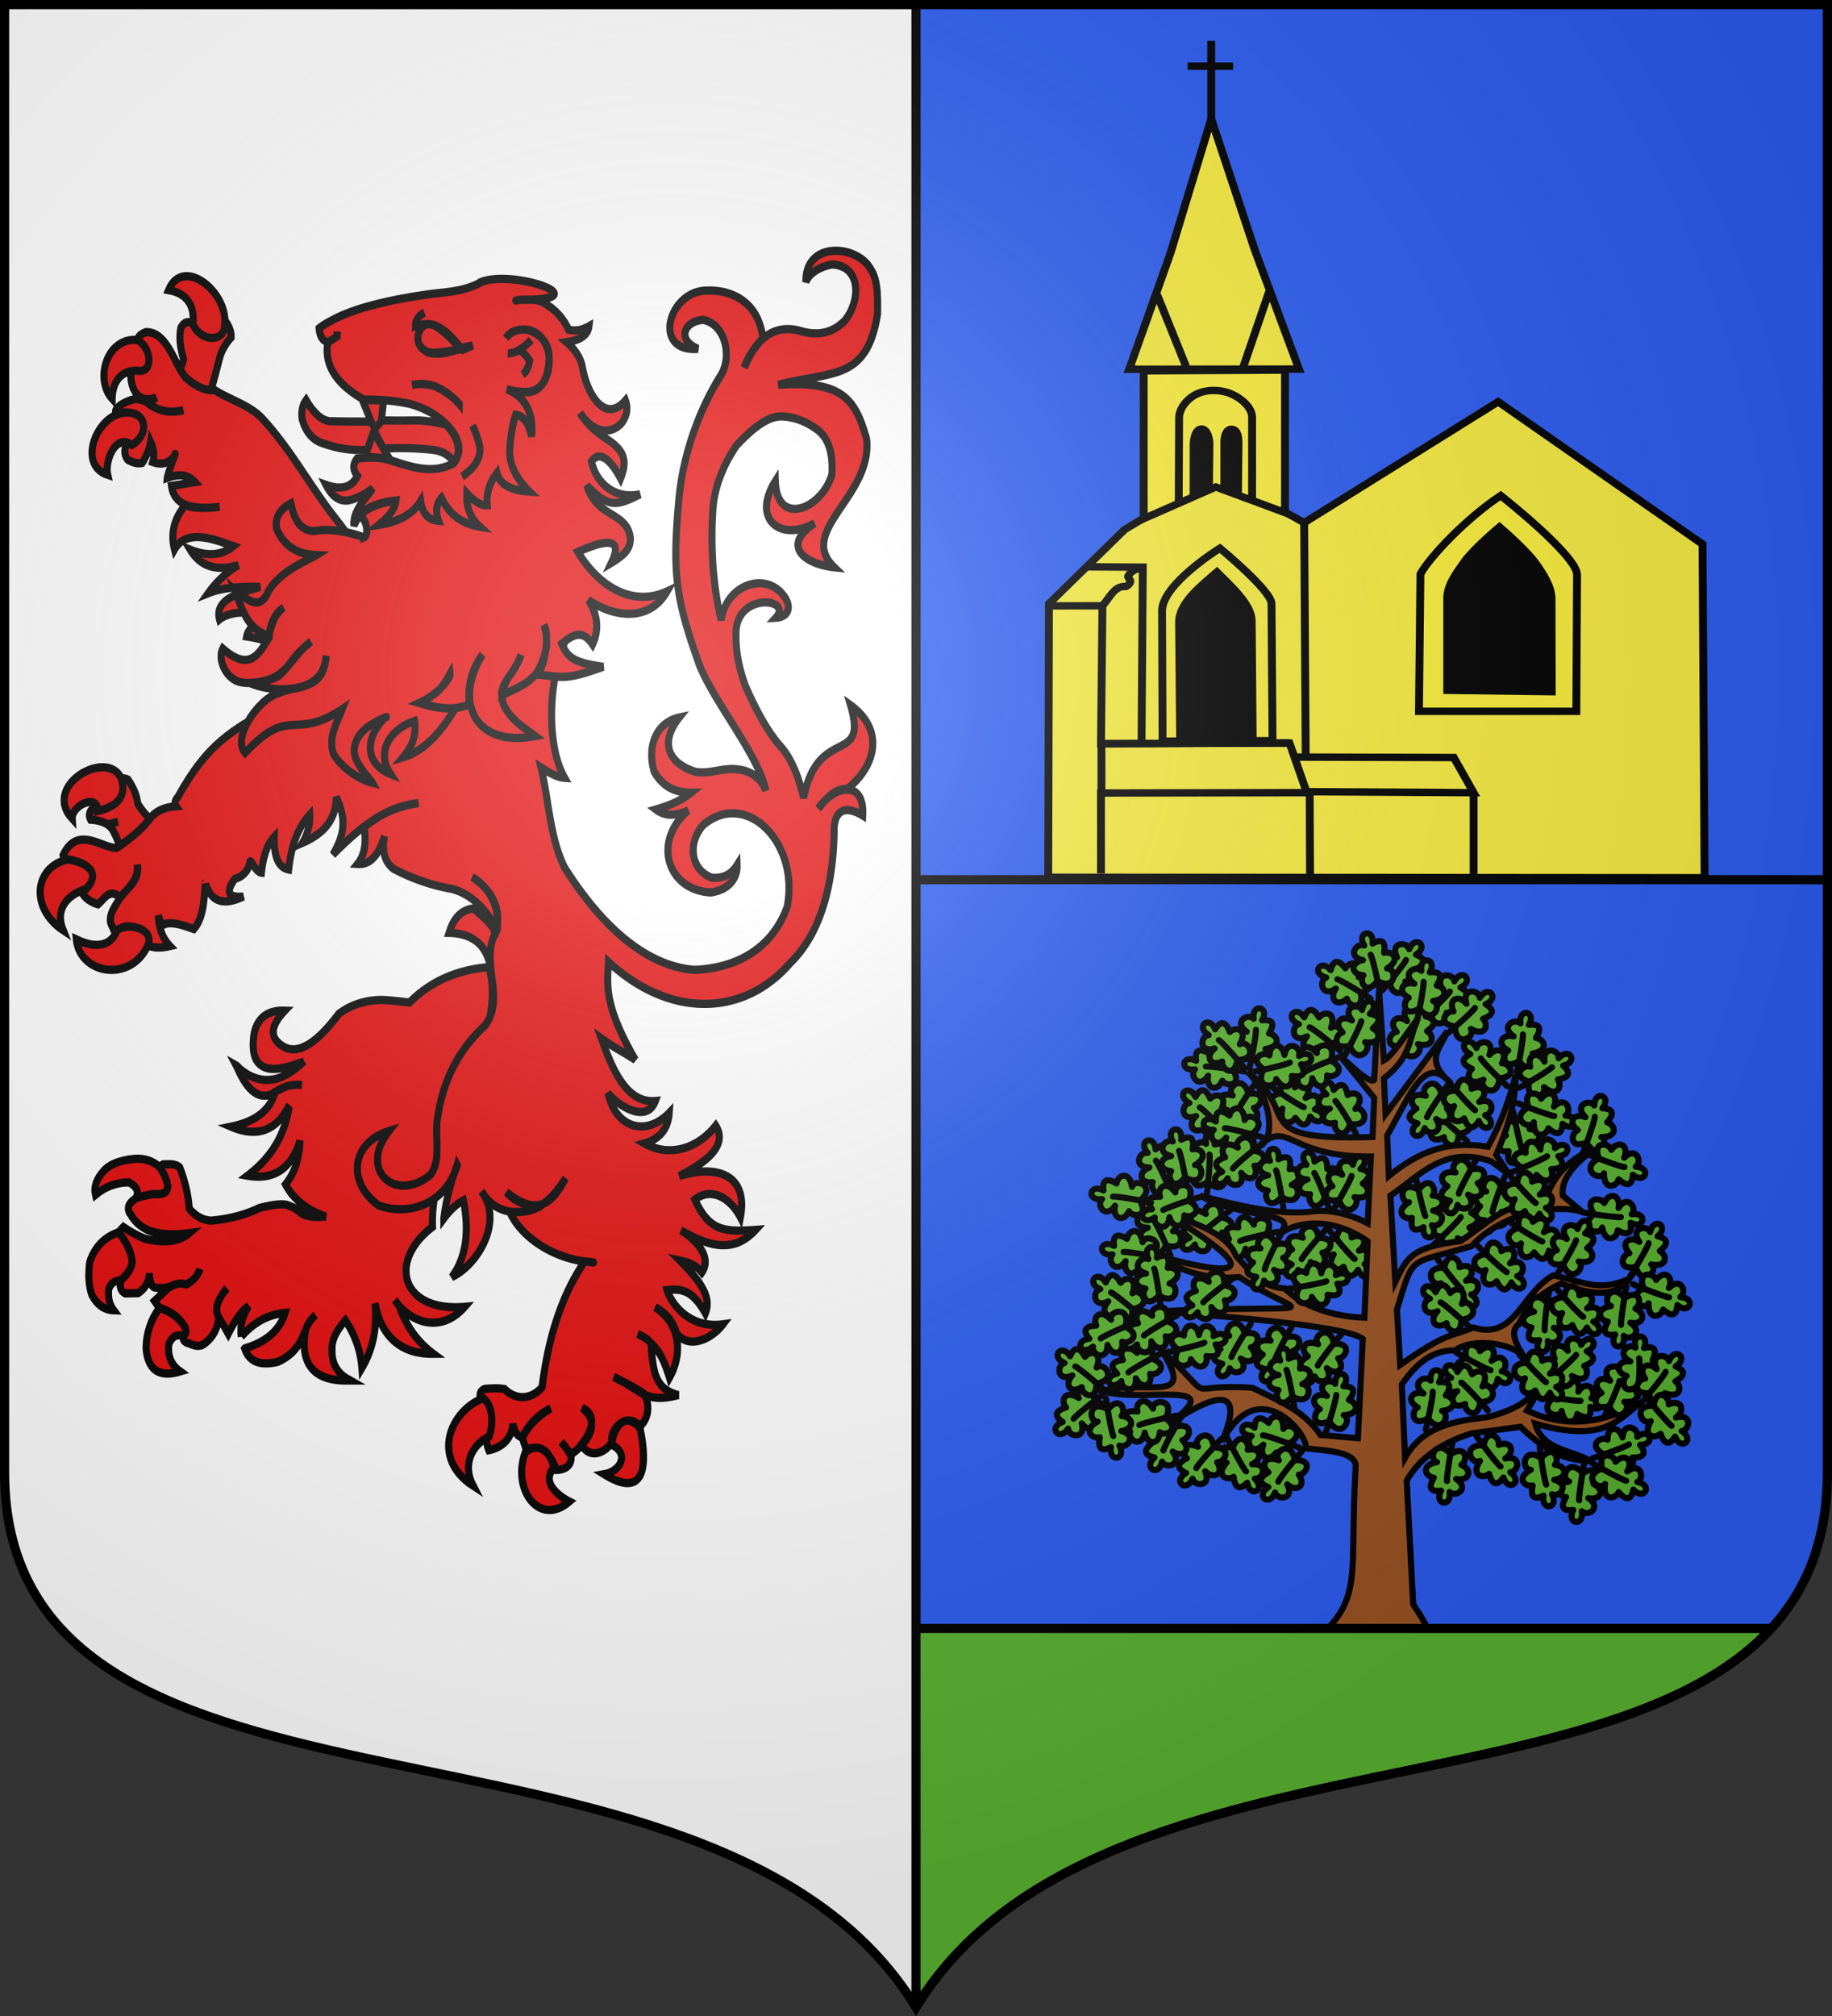 <svg xmlns="http://www.w3.org/2000/svg" xmlns:xlink="http://www.w3.org/1999/xlink" width="600" height="660" version="1"><rect width="100%" height="100%" fill="#333333" stroke="none"/><defs><path id="a" d="M0 0v1h.5L0 0z" transform="rotate(18 3.157 -.5)"/><path id="b" d="M0 0v1h.5L0 0z" transform="rotate(18 3.157 -.5)"/><path id="c" d="M0 0v1h.5L0 0z" transform="rotate(18 3.157 -.5)"/><path id="i" d="M-298.5-298.5V183c0 129.055 231.64 65.948 298.5 175.5C66.86 248.948 298.5 312.055 298.5 183v-481.5h-597z"/><g id="e"><path id="d" d="M0 0v1h.5L0 0z" transform="rotate(18 3.157 -.5)"/><use xlink:href="#d" width="810" height="540" transform="scale(-1 1)"/></g><g id="f"><use xlink:href="#e" width="810" height="540" transform="rotate(72)"/><use xlink:href="#e" width="810" height="540" transform="rotate(144)"/></g><radialGradient id="h" cx="-80" cy="-80" r="405" gradientUnits="userSpaceOnUse"><stop offset="0" stop-color="#fff" stop-opacity=".31"/><stop offset=".19" stop-color="#fff" stop-opacity=".25"/><stop offset=".6" stop-color="#6b6b6b" stop-opacity=".125"/><stop offset="1" stop-opacity=".125"/></radialGradient></defs><path fill="#2b5df2" d="M1.5 1.5V483c0 129.055 231.64 65.948 298.5 175.5 66.86-109.552 298.5-46.445 298.5-175.5V1.5z"/><g fill="#5ab532" stroke="#000" stroke-width="2.794" transform="translate(559.768 516.031) scale(.716)"><use xlink:href="#g" width="100%" height="100%" transform="rotate(-90.221 -107.634 -92.281)"/><use xlink:href="#g" width="100%" height="100%" transform="rotate(-.228 2124.07 -15230.049)"/><use xlink:href="#g" width="100%" height="100%" transform="rotate(120.377 -172.038 -130.673)"/><use xlink:href="#g" width="100%" height="100%" transform="rotate(42.664 -32.097 -244.266)"/><use xlink:href="#g" width="100%" height="100%" transform="rotate(68.109 -86.03 -168.413)"/><use xlink:href="#g" width="100%" height="100%" transform="rotate(-49.519 -251.104 -48.475)"/><use xlink:href="#g" width="100%" height="100%" transform="rotate(175.632 -171.38 -120.243)"/><use xlink:href="#g" width="100%" height="100%" transform="rotate(24.004 223.121 -355.739)"/><use xlink:href="#g" width="100%" height="100%" transform="rotate(11.15 520.652 1.343)"/><use xlink:href="#g" width="100%" height="100%" transform="rotate(-21.317 -505.528 -210.579)"/><use xlink:href="#g" width="100%" height="100%" transform="rotate(122.318 -76.068 -128.063)"/><use xlink:href="#g" width="100%" height="100%" transform="rotate(24.833 253.401 -147.548)"/><use xlink:href="#g" width="100%" height="100%" transform="rotate(-143.049 -156.64 -155.638)"/><use xlink:href="#g" width="100%" height="100%" transform="rotate(-156.37 -148.836 -146.824)"/><use xlink:href="#g" width="100%" height="100%" transform="rotate(-150.057 -161.144 -160.138)"/><use xlink:href="#g" width="100%" height="100%" transform="rotate(112.247 -67.975 -175.081)"/><use xlink:href="#g" width="100%" height="100%" transform="rotate(89.072 -78.756 -194.326)"/><use xlink:href="#g" width="100%" height="100%" transform="rotate(-178.569 -164.896 -146.143)"/><use xlink:href="#g" width="100%" height="100%" transform="rotate(-65.938 -284.432 -78.5)"/><use xlink:href="#g" width="100%" height="100%" transform="rotate(139.55 -113.422 -139.796)"/><use xlink:href="#g" width="100%" height="100%" transform="rotate(-143.67 -136.571 -104.904)"/><use xlink:href="#g" width="100%" height="100%" transform="rotate(-46.534 -115.35 -75.296)"/><path fill="#9d5324" fill-rule="evenodd" d="M-178.765 28.1c20.672-18.583 14.19-28.624 17.052-77.954.604-6.929-12.146-7.547-23.209-8.637 3.623-3.234-20.52-36.701-37.943-2.968 11.732-27.966-5.304-20.592-24.83-7.79 29.948-21.819-11.777-9.59-29.762-15.449 19.561-5.77 43.59 7.045 26.768-18.855 27.742 25.94 7.273 15.19 41.666 17.366 11.467 5.617 23.575 10.27 31.242 21.591l17.109 1.49 2.232-45.416c-7.94-6.69-80.254-11.513-93.726-12.657 81.612-3.464 67.082 4.02 37.193-15.635-22.49 2.227-36.702-9.546-33.308-8.647 52.092 13.802 24.455-5.615-1.654-21.134 6.059 2.946 28.412 7.239 33.474 20.102 6.11 6.294 10.597 14.21 22.316 14.89 8.428 8.523 22.078 12.808 36.448 13.402l1.488-34.993c-14.732-10.189-30.425-10.306-40.912-2.978 11.944-11.168-16.42-6.7-35.705-17.868 17.279 4.481 34.501 8.793 49.838 7.445 8.43-1.496 18.349.792 26.78 5.212l1.487-30.526c-38.493.407-37.57-17.777-51.372-4.422 9.983-4.63 2.672-27.842-5.161-34.293 25.02 18.647-1.103 31.652 57.277 29.781l.744-17.868-16.365-20.102c5.457 5.217 14.492 13.872 16.365 11.912l2.231-40.949 2.232 32.015c3.698-1.923 10.107-11.985 15.62-19.358-4.179 8.43-2.467 17.32-15.62 27.547l.744 16.38 28.266-37.97c-3.419 8.783-10.667 12.675 1.707 23.955-11.988-13.999-18.262 4.605-29.23 23.694l.744 18.613c13.158-10.716 26.302-16.501 45.376-13.402 6.568-12.097 10.011-22.63 12.645-32.759-.2 8.689-.933 18.044-8.926 36.482l5.95 8.934-8.182-5.956c-21.484-7.434-32.167 6.106-46.119 15.635l2.232 39.46c5.192-10.775 6.966-15.935 29.754-18.614 15.033-10.001 16.308-14.592 39.424-20.102 4.317-13.272 14.888-19.454 23.06-23.08-8.739 6.738-16.638 13.645-15.621 22.336l8.926 7.445c-11.473-3.702-36.305-.08-50.582 15.635-29.547 8.749-26.24 3.168-34.217 29.036l1.487 25.314c21.19-15.004 22.839-12.684 33.474-17.124 19.046 5.973 21.736-15.439 36.449-23.825 12.695 2.234 20.491 8.138 34.961 1.49-4.595 6.568-12.834 9.49-31.242 2.233-8.048 3.8-15.23 8.9-19.34 18.613-6.576 4.321 4.008 16.037 1.42 13.88-7.042-5.87-23.535-7.352-30.43-1.968-10.741-.072-17.75 5.843-24.548 15.635l1.488 33.504c8.522-15.09 23.717-16.83 37.937-18.613 14.102-3.793 18.688-7.733 25.29-15.635l-7.438 12.657c18.45 8.6 35.6 5.505 52.07-3.723-10.26 8.023-17.17 18.788-48.35 9.679 3.43 12.38 16.581 11.788 25.29 17.124-8.628-.464-17.523-1.549-31.985-15.635l-22.316 2.978c-13.696 4.175-23.993 11.46-29.754 21.59l2.975 56.584c4.491 6.633 10.13 15.96 6.07 15.908z"/><use xlink:href="#g" width="100%" height="100%" transform="rotate(119.461 -90.772 -165.595)"/><use xlink:href="#g" width="100%" height="100%" transform="rotate(-162.388 -155.8 -145.617)"/><use xlink:href="#g" width="100%" height="100%" transform="rotate(58.997 13.336 -194.27)"/><use xlink:href="#g" width="100%" height="100%" transform="rotate(-112.356 -219.956 -115.119)"/><use xlink:href="#g" width="100%" height="100%" transform="rotate(129.41 -124.45 -169.01)"/><use xlink:href="#g" width="100%" height="100%" transform="rotate(158.062 -114.044 -167.237)"/><use xlink:href="#g" width="100%" height="100%" transform="rotate(-178.54 -126.717 -157.585)"/><use xlink:href="#g" width="100%" height="100%" transform="rotate(-140.845 -151.989 -153.961)"/><use xlink:href="#g" width="100%" height="100%" transform="rotate(-50.818 -291.917 -141.794)"/><use xlink:href="#g" width="100%" height="100%" transform="rotate(-21.961 -437.1 -78.623)"/><use xlink:href="#g" width="100%" height="100%" transform="scale(1 -1) rotate(35.539 -549.496 120.69)"/><use xlink:href="#g" width="100%" height="100%" transform="rotate(-179.171 -103.293 -145.764)"/><use xlink:href="#g" width="100%" height="100%" transform="rotate(-130.18 -139.83 -149.27)"/><use xlink:href="#g" width="100%" height="100%" transform="rotate(-78.847 -196.885 -156.817)"/><use xlink:href="#g" width="100%" height="100%" transform="rotate(-169.835 -93.504 -129.828)"/><use xlink:href="#g" width="100%" height="100%" transform="rotate(-78.847 -166.625 -164.681)"/><use xlink:href="#g" width="100%" height="100%" transform="rotate(-122.4 -137.85 -130.359)"/><use xlink:href="#g" width="100%" height="100%" transform="rotate(-51.26 -232.089 -149.376)"/><use xlink:href="#g" width="100%" height="100%" transform="rotate(19.234 270.541 -93.359)"/><use xlink:href="#g" width="100%" height="100%" transform="rotate(125.93 -132.852 -157.81)"/><use xlink:href="#g" width="100%" height="100%" transform="rotate(95.425 -97.358 -170.383)"/><use xlink:href="#g" width="100%" height="100%" transform="rotate(41.198 21.275 -245.264)"/><use xlink:href="#g" width="100%" height="100%" transform="rotate(160.88 -147.05 -121.137)"/><use xlink:href="#g" width="100%" height="100%" transform="rotate(149.354 -130.963 -122.28)"/><use xlink:href="#g" width="100%" height="100%" transform="rotate(-159.88 -154.118 -109.409)"/><use xlink:href="#g" width="100%" height="100%" transform="rotate(30.993 29.838 -214.138)"/><use xlink:href="#g" width="100%" height="100%" transform="rotate(16.45 173.215 -380.384)"/><use xlink:href="#g" width="100%" height="100%" transform="rotate(-109.407 -179.856 -69.672)"/><use xlink:href="#g" width="100%" height="100%" transform="rotate(146.722 -169.096 -123.011)"/><use xlink:href="#g" width="100%" height="100%" transform="rotate(146.722 -164.608 -136.674)"/><use xlink:href="#g" width="100%" height="100%" transform="rotate(159.524 -167.568 -130.084)"/><use xlink:href="#g" width="100%" height="100%" transform="rotate(62.332 -82.35 -212.782)"/><use xlink:href="#g" width="100%" height="100%" transform="rotate(90.773 -132.147 -183.924)"/><use xlink:href="#g" width="100%" height="100%" transform="rotate(90.773 -142.216 -168.882)"/><use xlink:href="#g" width="100%" height="100%" transform="rotate(162.196 -179.275 -102.565)"/><use xlink:href="#g" width="100%" height="100%" transform="rotate(100.628 -153.324 -88.919)"/><use xlink:href="#g" width="100%" height="100%" transform="rotate(29.643 -159.05 -189.244)"/><use xlink:href="#g" width="100%" height="100%" transform="rotate(-37.406 -172.31 90.024)"/><use xlink:href="#g" width="100%" height="100%" transform="rotate(32.591 -167.117 -242.647)"/><use xlink:href="#g" width="100%" height="100%" transform="rotate(19.915 -144.952 -420.054)"/><use xlink:href="#g" width="100%" height="100%" transform="rotate(67.74 -171.198 -161.17)"/><use xlink:href="#g" width="100%" height="100%" transform="rotate(42.144 -168.376 -279.433)"/><use xlink:href="#g" width="100%" height="100%" transform="rotate(-19.3 -256.674 394.988)"/><use xlink:href="#g" width="100%" height="100%" transform="rotate(121.106 -190.133 -117.733)"/><use xlink:href="#g" width="100%" height="100%" transform="rotate(-172.458 -146.533 -61.526)"/><use xlink:href="#g" width="100%" height="100%" transform="rotate(18.372 9.225 -315.202)"/><use xlink:href="#g" width="100%" height="100%" transform="rotate(28.843 -46.821 -184.862)"/><use xlink:href="#g" width="100%" height="100%" transform="rotate(160.008 -152.15 -75.415)"/><use xlink:href="#g" width="100%" height="100%" transform="rotate(21.973 -23.224 -325.85)"/><use xlink:href="#g" width="100%" height="100%" transform="rotate(51.85 -141.667 -218.248)"/><use xlink:href="#g" width="100%" height="100%" transform="rotate(-112.542 -196.517 -38.123)"/><use xlink:href="#g" width="100%" height="100%" transform="rotate(50.507 -118.706 -223.755)"/><use xlink:href="#g" width="100%" height="100%" transform="rotate(56.902 -138.944 -222.284)"/><use xlink:href="#g" width="100%" height="100%" transform="rotate(43.003 -71.988 -225.895)"/><g id="g" fill="#5ab532" fill-opacity="1" fill-rule="evenodd" stroke="#000" stroke-dasharray="none" stroke-linejoin="round" stroke-miterlimit="4" stroke-opacity="1" stroke-width="3.727" opacity="1"><path d="M834.352 499.708c3.837 6.075 6.759 4.297 8.903-1.7 3.947 3.706 11.217 1.15 6.026-7.572 5.088 3.227 11.632-9.12-.913-9.517l-.773-.562c-1.907-10.917-10.05-4.545-9.12-.3-7.627-3.45-10.525 3.479-4.539 7.995-9.799-2.937-8.81 7.686-3.531 8.2-8.46 5.185.438 12.487 3.947 3.456z" transform="matrix(-.482 -.574 -.574 .482 566.374 198.934)"/><path stroke-linecap="round" d="M852.176 475.647c-2.603 3.56-13.851 16.512-15.645 17.507" transform="matrix(-.482 -.574 -.574 .482 566.374 198.934)"/></g><use xlink:href="#g" width="100%" height="100%" transform="rotate(-18.054 -92.04 -185.528)"/><use xlink:href="#g" width="100%" height="100%" transform="rotate(-119.02 -83.258 -76.393)"/><use xlink:href="#g" width="100%" height="100%" transform="rotate(-70.719 -79.016 -101.339)"/><use xlink:href="#g" width="100%" height="100%" transform="rotate(-91.216 -139.233 -142.801)"/><use xlink:href="#g" width="100%" height="100%" transform="rotate(-67.297 -180.4 -131.027)"/><use xlink:href="#g" width="100%" height="100%" transform="rotate(-158.989 -100.592 -104.054)"/><use xlink:href="#g" width="100%" height="100%" transform="rotate(-56.086 -195.907 -116.926)"/><use xlink:href="#g" width="100%" height="100%" transform="rotate(-46.933 -217.842 -95.063)"/><use xlink:href="#g" width="100%" height="100%" transform="rotate(122.318 -98.88 -85.193)"/><use xlink:href="#g" width="100%" height="100%" transform="rotate(-70.804 -145.603 -82.874)"/><use xlink:href="#g" width="100%" height="100%" transform="rotate(-1.987 -2085.274 -1366.87)"/><use xlink:href="#g" width="100%" height="100%" transform="rotate(-51.686 -166.272 -145.355)"/><use xlink:href="#g" width="100%" height="100%" transform="rotate(-140.67 -100.682 -82.905)"/><use xlink:href="#g" width="100%" height="100%" transform="rotate(128.33 -105.738 -64.452)"/><use xlink:href="#g" width="100%" height="100%" transform="rotate(-177.644 -123.586 -63.898)"/><use xlink:href="#g" width="100%" height="100%" transform="rotate(-51.886 -143.744 -112.655)"/><use xlink:href="#g" width="100%" height="100%" transform="rotate(-158.989 -83.876 -106.46)"/><use xlink:href="#g" width="100%" height="100%" transform="rotate(-78.25 -120.75 -147.976)"/><use xlink:href="#g" width="100%" height="100%" transform="rotate(-.228 -18021.389 -20089.237)"/><use xlink:href="#g" width="100%" height="100%" transform="rotate(-165.048 -83.446 -71.577)"/><use xlink:href="#g" width="100%" height="100%" transform="rotate(173.819 -74.445 -69.222)"/><use xlink:href="#g" width="100%" height="100%" transform="rotate(-149.899 -76.605 -81.947)"/><use xlink:href="#g" width="100%" height="100%" transform="rotate(-49.374 -95.975 -167.911)"/></g><path fill="#5ab532" stroke="#000" stroke-width="3" d="M299.342 533.127v122.955c.218.348.443.691.658 1.043 55.406-90.594 223.966-62.87 280.096-123.998H299.342z"/><path fill="#fff" d="M1.5 1.5V483c0 129.055 231.64 65.948 298.5 175.5V1.5z"/><path fill="none" stroke="#000" stroke-width="3" d="M300 657.12V1.5m0 286.5h298.5"/><g stroke="#000" stroke-width="2.521"><g fill="#fcef3c" stroke-width="1.846"><path fill-opacity=".98" d="m-323.462 237.797 17.754-18.483 21.625-13.797 20.45 12.094 45.479-30.157 47.911 35.508.486 83.176-153.885-.122z" transform="matrix(1.397 0 0 1.313 795.427 -114.598)"/><path fill="none" d="m-324.091 238.05 1.648.303 11.519-.027-.344 34.394 44.196-.172 4.06 12.37-48.256.093v20.04" transform="matrix(1.397 0 0 1.313 795.427 -114.598)"/><path fill-opacity=".98" d="m-267.072 272.548-44.196.172" transform="matrix(1.397 0 0 1.313 795.427 -114.598)"/><path fill="none" d="m-314.813 228.613 13.347.083-.293 43.877M-266.434 276.05l37.884.11 4.643 8.77-38.438-.248.089 20.541" transform="matrix(1.397 0 0 1.313 795.427 -114.598)"/><path fill-opacity=".98" d="m-263.633 217.611.362 58.39M-223.907 284.93v20.465M-310.924 238.326c1.832-2.186 2.809-5.036 5.503-4.815.48-.22.94-.683 1.032-1.204.085-.482-.631-.9-.516-1.376.564-1.08 1.484-1.679 2.571-1.868" transform="matrix(1.397 0 0 1.313 795.427 -114.598)"/><path fill="#000" d="m-292.707 272.112-.255-29.692c0-4.835 5.127-9.055 8.87-12.508 3.421 3.638 8 7.969 8.154 12.017l.244 30.447z" transform="matrix(1.397 0 0 1.313 795.427 -114.598)"/><path d="M-301.254 216.601V179.74l33.121-.19v35.541l-16.217-6.39z" transform="matrix(1.397 0 0 1.313 795.427 -114.598)"/><path fill-opacity=".98" d="m-304.652 179.348 9.66-28.908 9.57-33.535 10.182 32.626 10.39 29.776-39.802.04.534-1.335M-298.13 160.712l6.798 17.919M-271.839 159.941l-6.03 18.711" transform="matrix(1.397 0 0 1.313 795.427 -114.598)"/><path fill="none" d="m-293.04 212.186.087-20.722c.01-2.353 1.882-4.733 3.955-5.847 2.45-1.316 5.82-1.26 8.34-.086 2.29 1.066 4.816 3.322 4.816 5.847v20.207" transform="matrix(1.397 0 0 1.313 795.427 -114.598)"/><path fill="#000" stroke-width="2.5" d="M393.51 140.502c-2.041 0-2.567 3.1-2.645 5.078v16.262l5.11-1.737.175-14.751c0-1.584-.6-4.852-2.64-4.852zm9.799.074c-2.312 0-2.415 3.614-2.368 4.748v14.096l4.547 1.488.176-15.584c0-1.582-.044-4.748-2.355-4.748z" transform="matrix(1 0 0 1 .002 0)"/><path fill="none" d="m-296.83 272.09-.122-32.469c-.026-6.718 13.562-15.645 13.562-15.645s12.072 10.567 12.096 13.821l.243 34.17z" transform="matrix(1.397 0 0 1.313 795.427 -114.598)"/><path fill-opacity=".98" d="m-199.83 264.638.171-34.05c.024-4.751-17.899-19.743-17.899-19.743-8.07 5.665-16.713 15.39-18.817 19.57l-.344 34.223z" transform="matrix(1.397 0 0 1.313 795.427 -114.598)"/><path fill="#000" d="m-230.098 259.393 24.506.344-.051-23.117c-.007-3.016-1.757-5.848-3.369-8.396-2.316-3.665-8.826-9.552-8.826-9.552s-6.042 5.367-8.256 8.694c-1.835 2.758-4.004 5.783-4.004 9.096z" transform="matrix(1.397 0 0 1.313 795.427 -114.598)"/><path fill-opacity=".98" d="M-285.422 116.905V97.47M-290.961 103.79h10.666" transform="matrix(1.397 0 0 1.313 795.427 -114.598)"/></g><path fill="none" d="M361.526 250.317v16.786" transform="matrix(1.023 0 0 .962 -9.1 2.555)"/></g><g fill="#e20909" stroke="#000" stroke-width="4.706"><path d="M104.574 43.528c-4.62-1.803-6.694-1.306-9.137 2.116-1.225 5.047-.674 11.06 1.812 18.029-2.236 7.592-5.876 11.708-11.108 12.181l-.16.01c4.071 10.616.204 44.02 22.998 19.497 5.197-8.283 8.825-20.976 11.985-31.428 1.157-4.51 3.81-8.748 7.958-12.715.123-3.029-1.22-6.153-3.458-8.87-9.288 2.04-8.269 10.728-20.89 1.18zM53.448 304.876c.586 2.972-.03 5.802-1.672 8.651-4.027 3.226-9.105 5.478-15.063 6.753-2.345 2.034-2.802 4.365-1.382 6.491 4.626.243 8.241 1.168 11.36 2.765l6.975-1.626-6.975 1.626c.87.647 1.917 1.455 2.792 2.267 3.554 5.402 5.543 9.84 5.807 13.646 3.42-.065 6.824-.794 10.037-2.348 6.577-3.94 12.47-7.866 16.978-12.428-6.05-2.536-11.117-6.914-15.542-12.962-.626-4.629-2.79-9.229-6.495-13.797-2.768-1.271-4.983-.897-6.82.962zM273.923 391.414c15.053.331 24.12 6.297 27.197 18.063 4.92-19.2 7.51-18.258-10.774-31.985-8.574.708-13.565 6.082-16.423 13.922z" transform="matrix(.492 0 0 .573 12.284 81.105)"/><path d="M225.28 515.748c-1.197 6.461-.855 11.6 1.197 15.08.684 1.16 1.54 1.989 2.566 2.817 2.224 1.658 4.96 2.486 8.553 2.652 5.302 0 12.144-1.326 20.697-4.309-6.158 4.972-11.974 8.286-17.79 9.776-1.026.167-1.881.499-2.736.499-5.303.828-10.263 0-15.053-1.989-2.395-.996-4.79-2.486-7.013-3.977-.684-.661-1.368-1.49-2.395-1.989.513.829 1.027 1.658 1.369 2.486 7.013 13.258 15.052 17.568 24.289 13.092v-.331c1.026-.498 1.882-.995 2.737-1.326.342-.166.684-.332 1.197-.497 4.619-2.155 9.58-2.818 14.198-2.155-4.619-.663-9.58 0-14.198 2.155-.513.165-.855.331-1.197.497-.855.331-1.71.828-2.737 1.326v.33c-3.25 10.11-13 16.573-29.079 19.39 16.763 6.132 29.25 2.652 37.632-10.44l.684.497c-.855 4.143-2.053 8.119-3.763 11.766-4.619 10.44-12.658 19.058-23.605 26.184 8.552 1.327 15.907.331 21.552-2.816 5.987-3.314 10.605-9.114 13.342-17.235-.342 10.275-3.592 18.56-9.579 25.024 1.369 2.156 2.908 4.31 4.79 6.132 1.881 1.824 3.934 3.481 5.987 4.971 4.618 3.149 9.92 5.469 16.078 7.292-7.697.497-13.342 0-16.592-2.155-.855-.498-1.368-.996-1.881-1.327h-.171c-1.027-.661-1.71-1.158-1.882-1.326-2.566-.994-4.276-1.49-5.132-1.823-.855-.167-1.71-.331-2.907-.331-3.421-.166-8.553.497-15.566 1.989-9.066 3.811-19.671 6.297-32.329 7.29-2.908-.166-5.474-.829-7.868-1.987-2.395-1.16-4.619-2.818-6.671-4.972-.513-7.128-2.566-15.082-6.33-23.532-2.052-1.492-5.13-1.989-9.236-1.657-1.882-.332-2.908.165-3.421 1.823v.497c7.184 10.606 5.987 15.413-4.105 14.585-2.395.165-6.33.828-11.632 2.154-5.474 2.651-7.013 5.633-4.79 8.947l.514.499c.342.33.513.829.855 1.326l.342.331c2.395 3.147 5.987 5.633 10.434 7.458 6.842 2.318 15.908 2.982 27.369 1.657-6.5 4.804-16.25 5.966-29.592 3.147-3.934-1.326-8.724-3.48-14.198-6.629l-3.25 2.983c5.474 5.8 8.382 11.435 9.066 16.903-.684 3.812-3.079 7.126-7.184 10.11 0 .33 0 .498-.171.662-1.368 3.314-.342 5.8 2.737 7.292l8.552-.168c4.96-2.815 7.356-6.628 7.527-11.433.17 4.805 1.368 7.458 3.25 8.119 4.276.829 8.21.331 11.802-.829 3.25-1.49 6.5-1.657 9.58-.828 4.96-2.486 7.867-5.302 9.065-8.947-1.198 3.645-4.105 6.461-9.066 8.947-3.079-.829-6.329-.661-9.579.828-1.026.332-2.052.996-3.079 1.658l-8.552 6.96 3.25 3.977h.17c7.527 1.989 13.172 5.633 16.764 10.938 1.026 2.32.855 3.977-.855 4.971l-.172.167c-.513 2.319.856 3.645 4.277 4.31 3.763 1.49 7.013 1.822 9.579.165 5.815-3.644 9.065-8.783 9.75-15.245-2.908-4.31-1.198-9.777 5.473-16.572-6.67 6.795-8.381 12.262-5.473 16.572 1.197 1.823 3.42 4.972 6.329 9.445 4.789-8.119 9.236-13.424 13.513-15.744-4.277 5.8-5.816 11.6-4.79 17.4v.168-.167c8.04-8.119 17.619-12.595 29.079-13.588-3.592 9.944-12.487 16.572-26.513 20.217-.171 0-.171 0-.342.167 2.908 7.457 10.092 9.943 21.895 7.623 8.552-3.147 14.197-8.452 17.276-15.576l.855.166c.513-4.475 3.079-8.286 7.184-11.435-4.105 3.149-6.67 6.96-7.184 11.435-.171.663-.342 1.16-.342 1.823-1.368 16.739 8.553 24.692 29.592 24.196h1.026c-.342-.167-.513-.167-.513-.167-.171-.33-.342-.33-.513-.33-7.697-3.482-11.632-9.446-11.118-17.568v-.331c-.172-4.64 2.736-9.943 8.894-15.91 6.5 8.452 10.092 17.567 10.948 27.179 7.526-10.94 10.263-23.201 8.723-36.79.171.497.171.829.342 1.16 0 .33 0 .497.171.829.514 1.987 1.198 4.143 2.053 6.13 5.987 13.756 18.132 20.715 36.263 20.549-10.605-6.795-18.131-15.91-22.579-27.178-1.026-.994-2.052-2.319-3.079-3.644 1.027 1.325 2.053 2.651 3.08 3.644 12.568 11.653 30.263 13.277 43.446.333-42.234 3.167-51.417-26.007-21.398-45.623-2.337-46.309 51.516-109.752 37.479-148.43-21.381 1.49-39 8.286-52.855 20.218a321.672 321.672 0 0 0-17.79-1.491c-11.118 0-21.039 2.651-29.25 7.954-8.894 10.11-16.591 16.407-23.433 18.892-.685.166-1.198.497-1.882.662-5.987 1.657-11.29.331-15.566-3.645-4.79-4.31-3.25-10.274 4.96-17.732-11.29-.34-17.961 3.97-20.356 12.753zM179.118 140.7c-7.41-8.056-11.82-25.622-25.934-25.403-4.06 1.366-5.742 3.02-5.54 5.417-.147.077-.147.077-.052.22 6.639 4.934 12.487 15.777-.3 14.79-2.94-.173-3.74 1.754-4.109 4.28-.052 9.708 7.15 16.592 16.825 12.516-1.578 1.13-2.808 2.423-4.46 3.728-.17.017-.17.017-.15.181 6.704 4.19 14.237 5.298 22.79 3.475-8.553 1.823-16.086.714-22.79-3.475-.02-.165-.02-.165.15-.18-2.24-1.452-5.462-2.476-9.453-2.758-4.702.952-8.473 2.482-11.164 4.407-1.39 1.301-1.99 2.025-1.91 2.685-.11.51.44.79 1.33 1.038 4.892-.804 8.604.006 11.155 2.594 3.102 5.702 1.343 11.039-5.509 15.532-1.47 3.475-.94 6.424 1.212 8.551 3.472 1.666 6.653 2.36 9.504 1.753 3.11-4.133 4.86-8.136 5.59-12.04 2.221 4.12 2.682 7.91 1.402 11.534 5.893 1.766 10.594.814 14.235-3.204 2.93-6.175-4.259 9.78-4.53 12.27 6.708-1.994 12.883-2.692 18.358 2.402l-15.566 2.164c.812 5.256 3.993 8.784 9.396 10.764 5.382 1.816 13.005 2.25 22.678 1.152-9.673 1.097-17.525.893-22.907-.923-7.642 7.903-9.812 16.24-7.16 25.318 8.27-12.523 27.733-5.293 39.165-1.934-7.602 5.398-17.166 5.985-28.65 2.09 6.854 9.675 17.518 12.482 32.033 8.752-7.013 3.472-14.549 9.407-20.065 16.099 10.759-3.685 22.938-3.762 34.482-3.651-7.765 2.377-31.116 5.539-26.986 18.598 5.696-4.072 22.629-7.304 38.705 2.777-10.304-2.413-19.059.149-20.657 6.988 24.901 3.33 28.484 10.189 54.704 22.349 53.585-20.47 45.84-42.661 13.561-79.255-3.642-4.484-7.624-8.935-11.396-13.072-15.55-17.506-28.126-37.496-46.165-54.262-8.024-7.743-22-11.023-31.957-16.564-5.552 1.034-14.652-3.037-19.865-7.703z" transform="matrix(.492 0 0 .573 -27.58 42.658)"/><path d="M635.435 79.032c-9.004-13.575-43.488-16.001-42.9 7.566 2.788-5.682 9.895-8.603 17.106-9.943 19.424.476 19.717 20.202 8.896 31.984-7.697 6.794-17.105 8.949-28.394 6.297-19.015-4.967-30.934 4.33-38.66 20.715 2.566-6.629 7.217-11.906 12.349-16.711-2.562-21.004-21.302-28.721-40.058-27.205-23.44 2.467-32.94 35.176-3.08 33.144-14.28-5.138-9.365-15.82 3.42-16.572 14.335 2.283 19.7 20.36 11.803 31.653-14.71 20.052-24.864 44.954-27.772 69.149-4.605 43.133-2.918 57.13 13.53 96.474 9.874 21.34 39.239 51.354 44.176 71.689-3.349-7.595-10.518-11.396-18.473-12.098-9.738-1.33-18.676 2.89-28.395 1.326-17.754-4.665-24.145-16.438-10.776-30.99-15.667 2.878-21.695 16.949-16.592 31.154 6.02 8.688 14.317 11.768 24.462 11.768-7.079 4.865-15.172 7.558-23.436 9.611 5.814 3.812 13 3.976 21.553.498-24.189 17.845-13.907 45.722 15.052 46.898h.173c.171-.165.342-.165.683-.165 8.531-1.014 16.96-6.16 16.592-15.412-3.935 5.468-9.75 7.787-16.933 7.126-14.497-4.755-15.757-20.283-5.644-29.997 28.313-20.783 64.237 9.698 55.933 46.733-10.772 25.4-36.083 35.186-61.92 35.96-36.359-2.59-65.927-30.748-86.381-58.664-9.808-17.579-10.272-37.93-15.566-57.006 4.167 2.274 9.86 5.615 15.737 5.965-15.321-23.184-10.148-75.923 13.888-96.898-57.946-40.54-121.897 16.291-227.702 66.407-17.548 9.703-29.078 19.028-43.618 41.43-2.052 1.823-2.395 3.811-1.197 5.301-7.184.499-12.83 2.32-16.763 6.299-6.168 7.12-14.204 12.495-22.58 17.4-9.048.961-26.174-13.521-35.92 4.308.342 1.325 1.368 2.154 3.592 2.651 8.902.672 13.376 7.427 6.5 13.094 1.54 6.463 5.987 10.44 13.171 12.263 4.71-3.453 7.782-9.451 14.882-3.771 5.561-6.258 12.194-10.064 11.289-18.933 1.729 8.424-5.668 13.116-11.29 18.408-2.44 4.574-8.095 9.544-6.328 15.232l3.42 6.628c5.261-9.699 17.24-3.814 19.158 4.64 3.593 2.654 9.237 3.15 16.764 1.658-5.105-4.563-7.472-10.718-7.698-17.4l2.395 5.8c5.132-3.48 15.4.225 21.216 1.883 7.184-7.126 6.665-18.953 7.692-25.746.17 0 .17 0 .17-.167 3.593 10.275 11.803 12.76 25.145 7.292-10.092.994-12.144-2.486-5.644-10.11 5.033-1.055 9.052-4.492 10.092-9.777.248-1.747 3.65 6.013 7.526 6.298 1.197-9.612 4.105-16.572 8.553-20.55-.342 11.435 2.737 17.568 9.579 18.728 1.55-11.952 5.129-22.912 14.026-31.32.342 5.302-1.198 10.771-4.79 16.074 13.202-4.988 22.143-12.157 22.47-26.14 7.013 12.76 5.24 21.83-2.285 32.935 17.156-14.861 34.286-27.413 57.13-29.498-14.45 1.825-25.545 6.124-36.262 13.78 1.54 9.614 0 16.215-4.447 21.02 10.2.623 14.87-7.442 17.96-15.907-1.882 8.783.171 14.915 6.158 18.727 12.487 5.632 25.487 9.446 38.829 11.433 13.002 3.012 22.385 11.66 29.592 22.54 3.581-13.012-5.507-23.41-16.25-29.333 11.717 5.886 18.607 17.2 16.607 30.405-12.745 17.195 6.469 38.023-8.058 54.443-17.167 13.462-27.848 30.952-31.474 52.366-2.457 10.288 2.914 24.605-4.96 32.978-22.784 16.116-48.043-2.32-27.54-25.027-24.928 6.542-28.202 29.017-6.842 42.426 20.803 6.462 45.137-1.264 52.342-23.037a114.306 114.306 0 0 0-8.895 30.327v.167c4.277-4.971 8.724-8.453 13-10.274 3.506 15.2 2.933 31.463-7.697 43.75 17.11-6.882 34.6-31.402 19.84-48.888 8.788 13.213 26.119 14.492 39.964 8.023-9.09.437-17.019-1.24-23.418-7.684 25.15 18.029 34.147-.843 39.466-7.93-15.902 21.103-27.264 19.27-37.274 19.286 7.356 14.086 27.617 25.59 49.168 28.242 8.276.836 9 .7.715 0-16.606 20.826-24.596 45.958-28.423 71.924-7.3 7.2-17.373 7.496-24.976.993-3.934-.497-8.38-.497-13.342 0-2.566.994-3.42 2.651-2.566 4.971 2.908.829 4.96 2.983 6.158 6.298.855 3.481.515 6.628-.682 9.777-.173.332-.173.497-.342.829-1.71 4.804-1.54 9.28.342 13.09 9.75-1.823 15.052-6.795 16.077-15.08.855 4.805 3.08 7.291 6.329 7.788 4.405-7.224 11.003-12.67 18.815-16.572-7.937 3.177-14.846 9.203-19.017 16.572l2.598 6.795c9.093-2.957 17.159 3.35 20.013 11.766 5.687.088 11.511-2.609 9.577-9.28l-6.157-6.63c2.28 1.985 4.38 4.954 6.157 7.345 10.323-6.387 21.326-17.612 7.698-26.9 10.815 4.065 5.804 14.405-.422 20.96 5.227 8.106 14.616 5.38 20.091-.909-1.133-10.191 11.662-16.912 18.816-9.61h.171c6.261-4.737 6.529-13.714 2.021-18.89-14.808-7.84-12.78-5.735-19.641-9.282 18.938 7.697 20.213 15.443 43.105 10.44-16.685-3.431-16.896-15.394-18.303-29.662-1.368-1.657-4.276-3.482-8.894-5.303 4.618 1.823 7.526 3.646 8.894 5.303 6.428 4.802 9.671 12.387 12.316 19.72 9.9-15.196 5.84-31.7-9.579-40.27 6.382 2.897 12.015 7.753 14.042 14.612 8.235 10.044 23.967 3.303 31.114-4.832-22.499 2.671-34.574-12.12-37.147-19.59 9.897-.909 16.98.252 25.455 13.249 3.763-8.119-.793-16.197-16.872-30.116 6.502 1.16 11.46 3.315 14.54 6.795 7.75-9.545-6.28-20.177-14.027-24.03 17.964 8.818 34.803 13.7 49.76-.26-20.714 1.206-30.707.883-40.35-17.306 11.292-7.686 23.98-.398 30.274 10.109 5.48-24.769-16.365-30.243-40.708-23.532 9.309-4.294 34.536-15.115 24.29-28.834-12.215 13.33-31.022 18.192-47.382 10.108 10.263-2.486 15.737-8.452 16.422-17.401-15.029 13.486-35.434 9.149-40.757-11.372 6.032 6.936 25.73 17.912 31.519 4.58-20.03 1.604-29.499-20.506-35.921-35.796 10.44 6.462 10.17 5.455 22.58 12.263-21.146-31.582-18.627-42.664-17.866-55.96 40.104 32.017 89.606 31.819 121.063.598 20.011-16.738 29.032-44.237 29.201-77.714 1.365-11.98 10.523-10.944 18.989-6.463 1.35-19.959-17.72-18.313-29.623-3.951 13.87-14.833 16.02-9.379 20.572-12.115 17.245-12.454 24.064-32.59.947-47.014 11.968 35-21.76 11.03-31.238 52.97-3.421-12.761-8.382-22.54-14.882-29.002-8.04-7.624-15.908-19.389-23.776-34.8-4.447-10.441-6.5-19.887-6.327-28.67-1.594-25.48 38.582-21.975 26.511-10.44 8.857-.449 10.521-6.461 5.472-12.264-11.52-13.99-38.114-7.53-41.908 13.59-5.302-19.556-7.182-40.602-5.472-63.305 1.027-12.098 6.158-24.361 15.735-36.459 12.147-11.269 22.066-16.903 30.45-16.572 8.21.332 15.907 2.818 23.432 7.623 7.357 4.806 10.436 13.424 9.58 25.521-6.602 19.73-36.628 30.392-37.633 3.812-16.367 22.216 4.253 34.907 26.171 24.03-22.975 13.107-6.16 23.456 13 25.188-25.12-20.992 25.833-40.586 21.554-73.413-7.284-21.772-15.26-33.635-58.841-30.824 36.296-7.974 59.202-2.214 66.197-40.767-.101-8.297.64-18.979-4.826-25.628z" transform="matrix(.492 0 0 .573 -27.58 42.658)"/><path d="M376.6 86.599c-12.256 6.183-26.431 5.746-39.342 7.623h-.17c-26.685 3.48-46.698 8.12-59.869 14.252-3.42 1.491-6.329 2.982-8.723 4.64.342 4.474 2.223 7.126 5.815 7.954v.166l6.158-3.48v-2.817 2.817l-6.158 3.48c-3.329 15.982 11.015 26.448 23.948 32.647 9.751-.094 19.465.49 29.078 2.154h.172c11.816 2.517 23.615 7.992 31.131 17.732 3.957 6.051 3.989 11.076-.513 16.406-13.685 6.52-27.829 2.328-41.566-1.492-7.43-2.154-15.147-1.765-22.75-1.16-3.079 3.315-2.907 6.63.172 9.944-3.593 6.463-10.606 8.286-20.869 5.137 3.763 6.297 8.382 9.28 14.198 8.949 5.131-.663 11.759-3.448 16.89-7.093-4.877 6.416-13.377 12.748-12.528 21.484 4.56-10.53 17.926-12.962 27.966-14.391-.513 4.474-4.447 9.114-11.46 13.92 13.684-1.823 22.92-6.463 27.881-13.589 1.198 7.126 5.132 10.772 11.974 11.269-2.224-5.303-1.54-9.778 1.881-13.092 4.961 9.115 13.342 14.75 25.485 16.406-6.157-4.806-9.065-11.103-8.552-19.057 5.304 4.971 9.75 7.125 13.513 6.794-.684-6.794 1.54-12.926 6.5-18.395 1.71 6.298 8.895 9.943 21.554 10.606-9.408-7.954-13.513-16.075-13.001-24.36.684-8.452 2.052-14.915 3.934-19.555 5.131.662 8.552 4.64 10.605 12.429 1.368-13.59-4.104-22.538-16.592-27.013 3.594.829 7.184 1.492 10.605 1.492 12.129.936 16.724-6.792 17.618-18.23.64-9.125-5.467-14.447-13.684-17.068-5.574-.898-11.336.178-15.052 4.64 3.48-4.731 9.618-5.337 15.052-4.64 21.503 4.23 16.013 39.106-3.934 35.298-3.42 0-7.013-.663-10.605-1.492 12.488 4.475 17.96 13.424 16.592 27.013-2.053-7.79-5.474-11.767-10.605-12.43-1.882 4.64-3.249 11.104-3.935 19.556-.513 8.285 3.594 16.406 13.002 24.36-12.658-.663-19.844-4.308-21.554-10.606-4.959 5.469-7.184 11.6-6.5 18.395-3.763.331-8.21-1.823-13.513-6.794-.513 7.954 2.395 14.251 8.552 19.057-12.144-1.657-20.526-7.291-25.485-16.406-3.42 3.314-4.105 7.789-1.881 13.092-6.842-.497-10.776-4.143-11.974-11.269-4.96 7.126-14.197 11.766-27.881 13.589 7.013-4.806 10.947-9.446 11.46-13.92-11.631 1.16-20.055 3.924-24.503 8.73 4.936 1.088 6.766 11.104 3.122 12.316a58.04 58.04 0 0 0-7.184-1.989c-8.724-1.988-17.277-2.974-25.83-1.648-9.838-.167-13.424-7.214-15.565-15.752-7.184 3.148-10.605 7.788-9.579 14.086 4.619 9.943 13.342 14.914 26.513 15.412-6.831 3.607-25.831 9.68-32.842 22.372-4.96 7.954-11.143 4.956-21.381-2.486 4.905 11.214 8.21 22.316 22.432 26.179 2.75-7.866 4.203-12.418 10.068-16.07-6.261 3.488-9.363 10.222-9.627 17.071-6.81 9.249-12.903 19.947-30.901 6.345-3.925 6.8 2.941 17.984 12.11 19.196 6.922 1.371 18.627-.621 24.252-3.19 7.585-4.46 9.605-11.753 22.395-19.978-15.97 10.264-14.772 22.334-40.73 23.65 13.09 4.82 30.08 4.473 39.043.606 8.524-3.677 10.877-9.426 11.852-16.25-1.05 9.844-5.022 13.887-11.155 16.223-9.585 3.65-9.556 1.116-23.555 6.238-11.073 4.05-28.186 24.29-19.294 33.073 29.979-27.588 32.223-6.481 64.61-24.986-4.077 8.907-9.286 16.093-5.919 25.448 5.474 8.119 16.866 14.656 25.932 16.645-1.438-2.236-13.174-11.947-12.015-19.49 1.378-8.96 9.62-13.821 20.567-17.797 1.465-.503 1.463-.509 0 0-12.955 10.731-14.477 26.094 3.592 32.315-10.776-14.474 1.897-26.289 15.886-30.328 1.6 8.426-1.776 14.799-7.504 20.718 14.664-3.658 25.77-15.337 34.359-27.474-16.615-1.649-8.562-.358-23.532-3.62 14.387-5.918 16.573-10.871 20.412-16.682.326 2.383-5.89 10.174-20.135 16.843 18.254 4.939 26.746 2.793 33.025.685-1.598-10.506 1.774-20.524 8.724-28.418-18.898 25.918-6.486 53.274 35.108 46.6-7.101-4.517-20.591-11.62-22.213-21.887-1.44-9.11 7.461-11.98 12.763-24.549-5.578 12.158-10.427 11.566-12.465 22.916 19.958-7.835 24.088-9.81 29.228-26.728.58-4.465 0-8.885-1.54-13.091 4.388 5.844-.442 27.725-5.383 28.091 17.958 1.374 18.876 3.686 44.874-4.376-18.376-2.238-23.6-4.7-27.638-13.167 7.161-4.889 13.406-8.701 20.48.39 4.447-8.285 3.592-16.737-2.737-25.354 16.44 9.697 40.423 12.88 52.342-4.972-23.427 9.34-46.011-3.398-59.357-22.538 15.793-5.934 31.293-9.93 22.318 6.263 10.605-5.469 12.617-9.041 12.617-14.178-2.21-15.251-21.953-11.082-28.95-30.035 14.088 12.638 19.407 12.06 35.45 5.007-14.4 2.9-28.276-4.022-32.433-18.636 4.617-5.966 11.715-2.818 19.412 9.611 4.96-10.606 2.032-16.034-8.572-22.165-7.08-4.017-13.848-8.624-18.475-15.412 6.57 9.39 18.867 14.406 27.883 5.8 3.421-4.143 4.276-8.286 2.393-12.76-13.58 13.508-25.477-3.545-28.566-18.727-1.026-5.303-4.616-10.109-10.603-14.583 9.235-1.16 14.197-4.143 14.88-9.115-4.448 2.155-8.893 2.983-13.512 1.989-3.763-6.96-9.75-12.429-18.133-16.075-4.617-1.491-9.387-1.053-14.88-.994-2.885.562-2.865.65 0 0 55.98.502-2.96-17.484-24.973-10.271zm24.632 39.11c-2.739 1.325-5.304 1.822-7.184 1.657 1.881.165 4.447-.332 7.184-1.658.342-.165.513-.331.682-.331 2.566-1.326 5.132-3.149 7.698-5.635-2.566 2.486-5.132 4.31-7.698 5.635 2.566 1.657 4.619 3.48 6.671 6.132-.684 3.811-2.052 6.297-4.618 8.12 2.566-1.823 3.934-4.309 4.618-8.12-2.052-2.652-4.105-4.475-6.67-6.132-.17 0-.341.166-.683.331zM340.23 110.74c9.96-.013 17.107 8.202 23.884 14.637l6.67-2.486-5.034.9c-8.047 2.314-16.084 5.055-24.386 3.243-7.301-3.381-8.18-10.63-1.71-15.909-2.37-.09-4.721.244-7.014.829 0-3.315 1.882-5.966 5.987-7.79-4.105 1.824-5.987 4.475-5.987 7.79 2.285-.676 5.226-1.214 7.59-1.214zm35.173 69.987c-1.026-3.977-2.566-7.954-4.79-12.097 2.224 4.143 3.764 8.12 4.79 12.097.855 6.298-3.079 12.098-11.8 17.07 8.721-4.972 12.655-10.772 11.8-17.07zm-13.684-24.36c-4.447-4.475-9.75-7.624-15.737-9.944-5.131-1.657-10.263-1.796-15.737-.967 5.474-.829 10.606-.69 15.737.967 5.987 2.32 11.29 5.469 15.737 9.943z" transform="matrix(.492 0 0 .573 -27.58 42.658)"/><path d="M267.173 59.883c.513-.165 1.026-.165 1.71-.165l12.695-1.657c-4.447-4.64-8.932-8.783-15.09-12.43-14.011-9.046-21.272 16.511.685 14.253zM224.544 105.29l5.681 9.447c10.606-.498 21.21-.332 32.158.662 6.5.498 11.46 2.818 14.71 6.96 4.106-4.142 3.935-9.445-.17-15.908-1.369-1.823-2.908-3.646-4.79-5.303-7.184-1.658-14.368-2.486-21.381-2.486-6.842.165-14.027.165-21.895 0l-4.105 4.143-2.395-3.48c-9.75 0-18.987 0-27.71-.166-5.474-.497-10.777-4.64-15.908-12.097-2.395 2.817-3.25 6.628-2.566 10.937 2.395 7.292 7.013 11.932 13.855 13.755 9.066 2.817 18.474 4.143 28.566 3.811.342-.165.684-.165 1.026-.165l4.924-10.11z" transform="matrix(.492 0 0 .573 12.284 81.105)"/><path d="m323.857 146.256 1.54-11.766c-4.106-.331-8.725-.331-13.514-.166l-.171-.165h-.171v.331l5.815 12.429 2.395 3.48 4.105-4.143zM325.225 161.78l-6.5-9.446-4.105 10.109-1.369 4.308c6.33-.165 11.974.332 16.592 1.658z" transform="matrix(.492 0 0 .573 -34.47 54.127)"/><path d="M205.714 110.8c1.948-18.697-27.914-39.029-37.455-19.51 12.822 1.992 17.459 9.251 16.232 19.552 5.674 10.608 21.594 10.22 21.223-.043zM147.068 119.752c-20.366-1.1-27.955 22.764-16.39 33.611.347-10.18 6.441-17.158 18.951-15.863 9.007-.376 6.316-14.684-2.561-17.748zM140.422 161.262c-19.246-.09-33.877 29.704-12.658 35.63-2.15-8.07 5.405-23.96 16.079-17.07 11.415-5.753 10.593-18.653-3.421-18.56zM136.824 370.506c-8.637-17.59-53.4 3.538-32.67 22.869-.555-7.812 17.292-14.726 16.933-4.475 11.406-2.109 19.811-7.485 15.737-18.394zM377.719 724.402c-22.171 7.345-35.136 34.239-6.716 50.082-7.13-11.782-1.346-23.14 10.605-28.172 3.068-7.022 2.592-17.865-3.889-21.91zM405.71 755.367c-9.187 21.185 9.431 42.77 29.342 28.1 0 0-20.864-8.857-10.432-19.224-2.204-10.143-10.763-14.861-18.91-8.876zM463.167 750.968c11.877 4.825 6.446 15.165-4.96 16.905 26.122 13.876 29.549-2.939 23.947-26.184-8.825-9.53-17.28-2.61-18.987 9.279zM147.28 609.876c5.303-1.325 9.237-1.988 11.632-2.154 10.092.829 11.29-3.977 4.105-14.585l-.342-.33c-.171 0-.171-.331-.171-.331-4.619-3.646-10.434-5.303-17.105-4.806-9.921.829-16.763 3.314-20.527 7.126-4.618 4.474-6.5 8.949-5.302 13.425 6.67-4.806 14.197-7.126 22.408-7.126 5.302 2.486 6.842 5.633 4.447 9.114l2.566-.996c-.684.166-1.198.498-1.71.663zM134.964 629.597c-9.578 2.817-15.907 8.617-19.157 16.903-1.198 7.292-.685 13.59 1.368 18.892 3.592 5.8 8.553 8.618 14.54 8.784-2.737-3.15-3.935-7.126-3.25-12.264 1.539-3.314 4.276-4.971 8.21-4.64.171-.165.171-.331.171-.661 4.105-2.985 6.5-6.3 7.184-10.11-.684-5.47-3.592-11.104-9.065-16.904zM162.333 672.85h-.171c-5.816 6.794-8.724 14.417-8.895 23.033 1.197 12.43 8.724 16.903 22.75 13.258-5.987-3.645-8.553-8.948-7.526-15.744 2.052-4.143 5.131-5.8 9.408-4.472h.17c0-.168 0-.168.172-.168 1.71-.994 1.881-2.651.855-4.971-3.592-5.302-9.237-8.948-16.763-10.936zM134.007 456.89c8.741-4.858 25.44.074 20.33 9.043-11.342 21.092-45.142 16.402-47.5-3.653 17.761 7.295 24.904.372 27.17-5.39zM101.329 416.576c-22.694 4.263-25.51 27.766-3.209 40.522-5.575-11.75 2.203-20.223 15.283-23.602 10.6-9.83-.39-15.35-12.074-16.92z" transform="matrix(.492 0 0 .573 -27.58 42.658)"/></g><use xlink:href="#i" width="744.094" height="1052.362" fill="url(#h)" transform="translate(300 300)"/><path fill="none" stroke="#000" stroke-width="3" d="M1.5 1.5v480.492c0 128.785 231.64 65.81 298.5 175.133 66.86-109.322 298.5-46.348 298.5-175.133V1.5z"/></svg>
